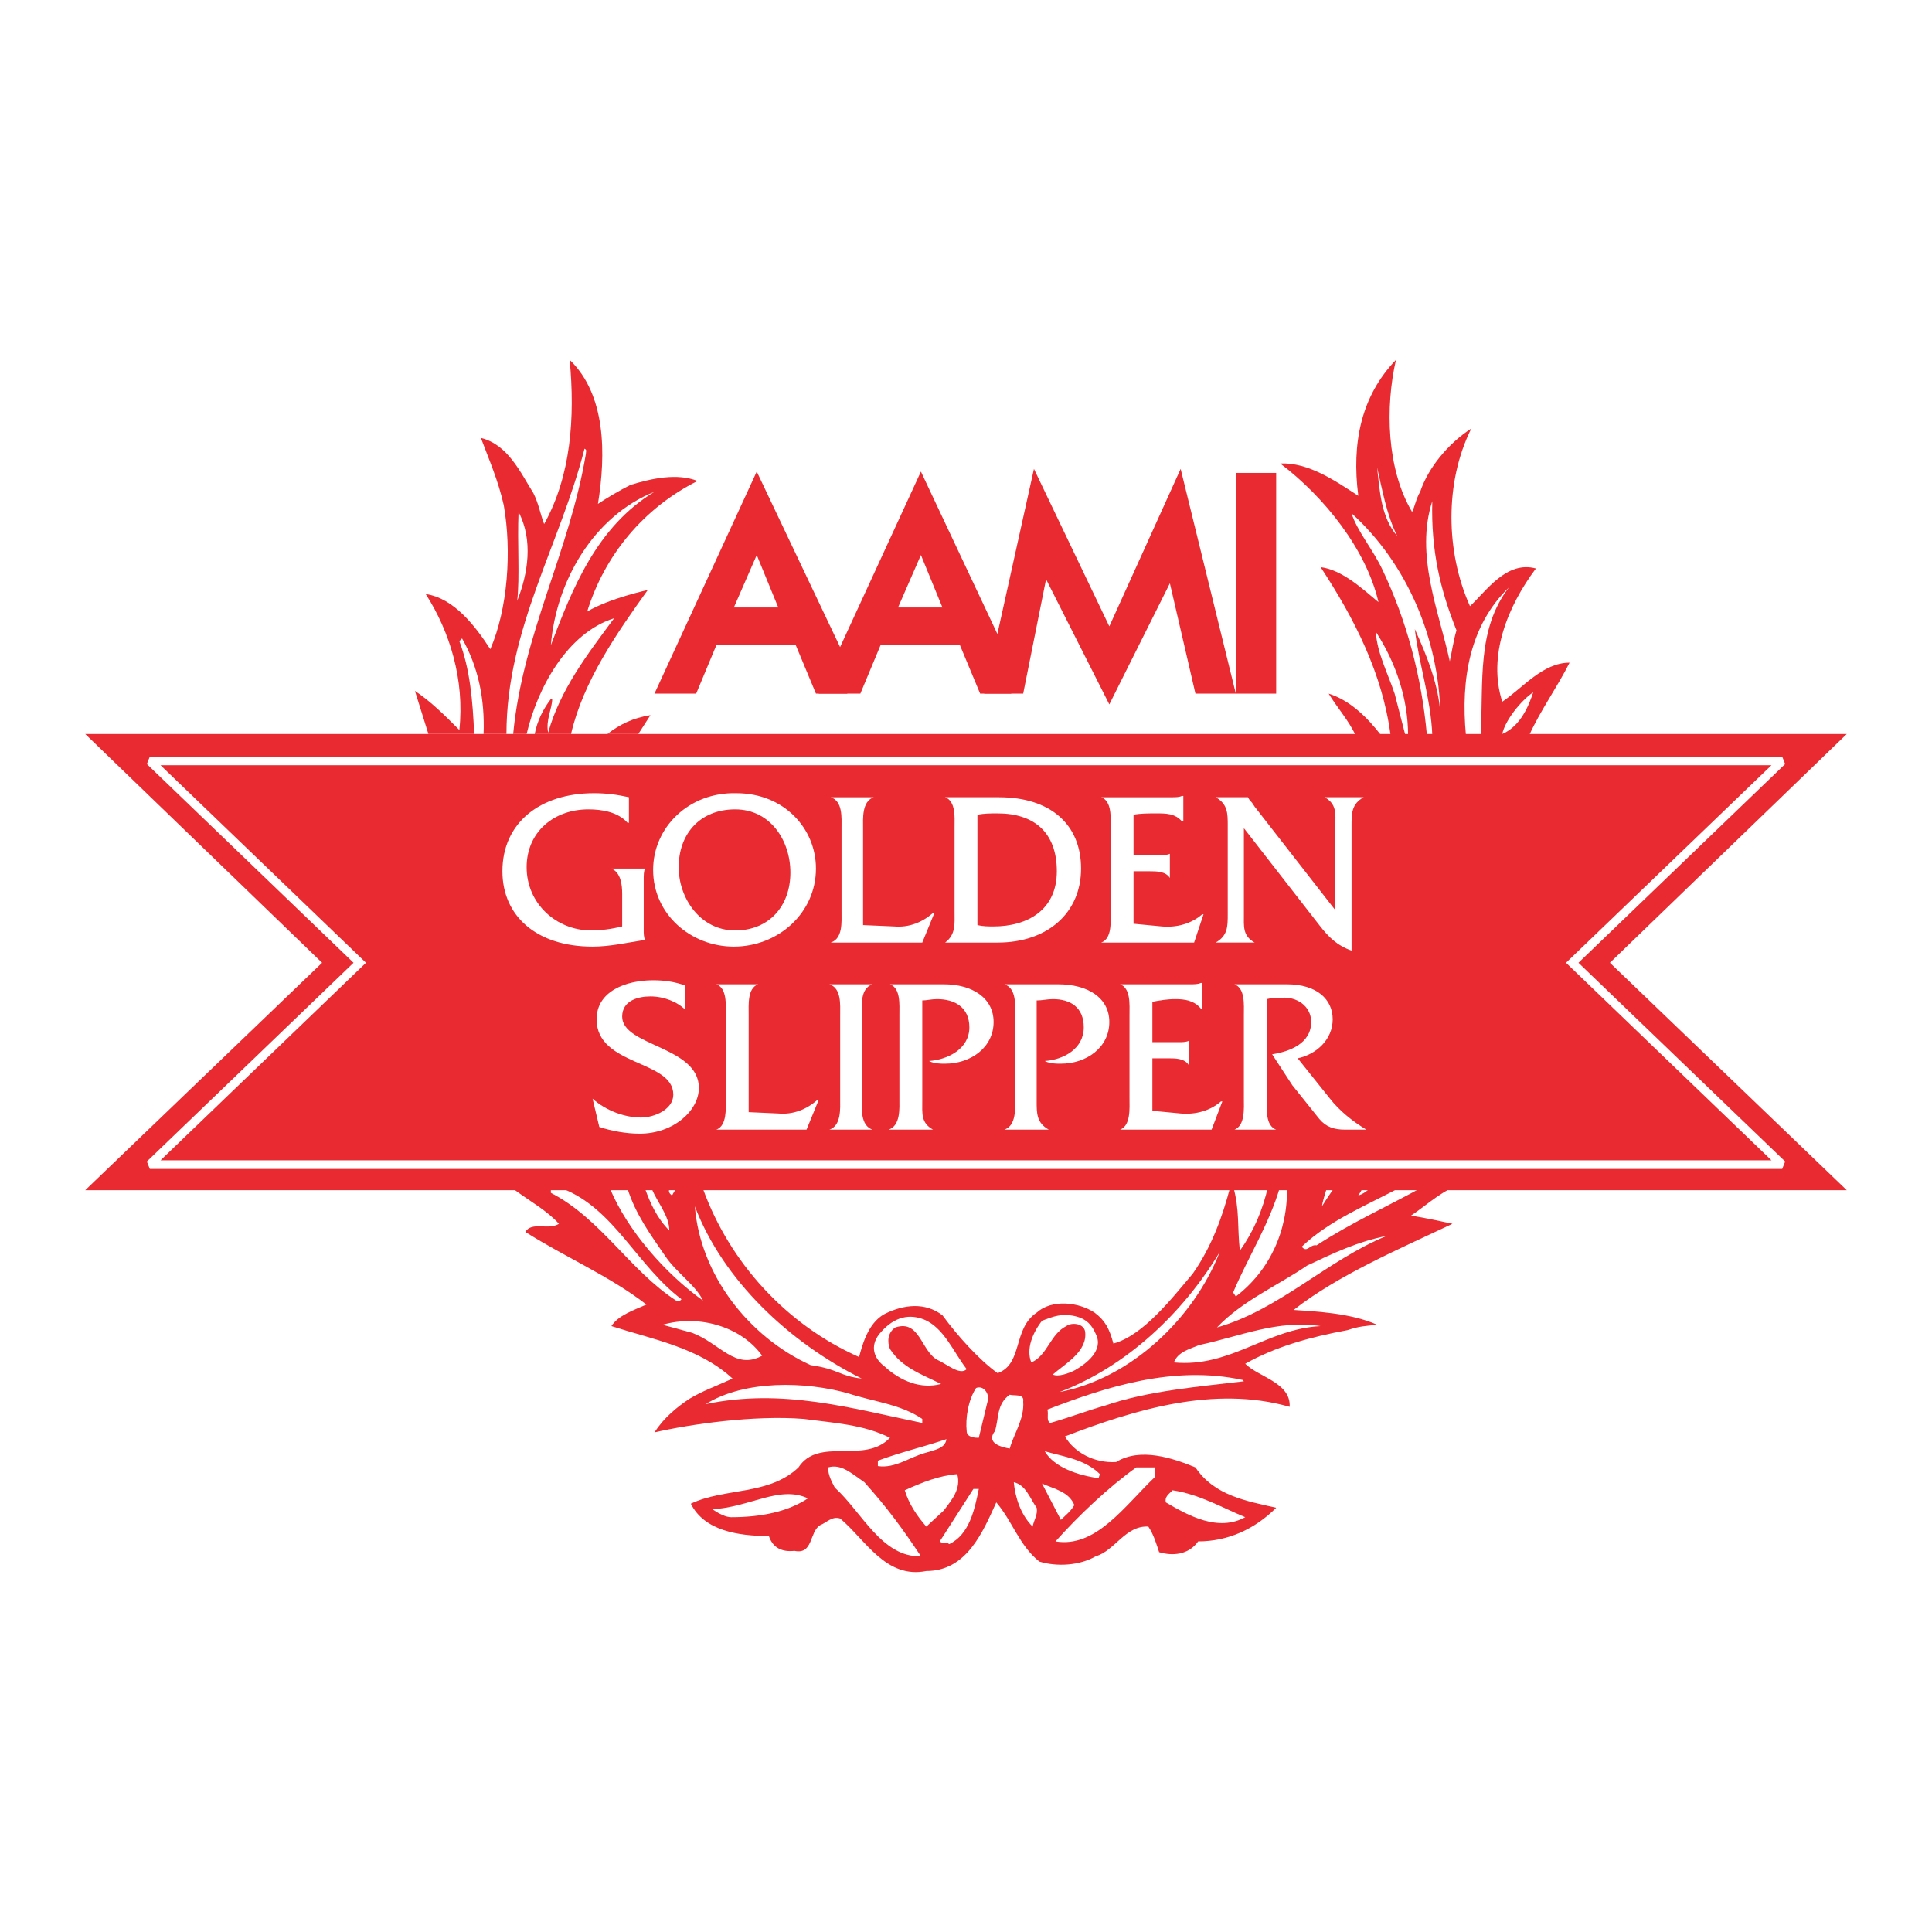 <?xml version="1.0" encoding="utf-8"?>
<!-- Generator: Adobe Illustrator 13.0.0, SVG Export Plug-In . SVG Version: 6.00 Build 14576)  -->
<!DOCTYPE svg PUBLIC "-//W3C//DTD SVG 1.0//EN" "http://www.w3.org/TR/2001/REC-SVG-20010904/DTD/svg10.dtd">
<svg version="1.0" id="Layer_1" xmlns="http://www.w3.org/2000/svg" xmlns:xlink="http://www.w3.org/1999/xlink" x="0px" y="0px"
	 width="192.756px" height="192.756px" viewBox="0 0 192.756 192.756" enable-background="new 0 0 192.756 192.756"
	 xml:space="preserve">
<g>
	<polygon fill-rule="evenodd" clip-rule="evenodd" fill="#FFFFFF" points="0,0 192.756,0 192.756,192.756 0,192.756 0,0 	"/>
	<path fill-rule="evenodd" clip-rule="evenodd" fill="#E92A30" d="M140.886,51.078c0.269-0.537,0.402-1.343,0.806-2.014
		c0.806-2.417,2.819-4.833,5.102-6.31c-2.686,5.37-2.551,12.352-0.134,17.722c1.61-1.477,3.625-4.565,6.578-3.759
		c-2.819,3.759-4.833,8.727-3.356,13.292c2.015-1.343,4.028-3.894,6.713-3.894c-1.208,2.417-2.953,4.833-4.027,7.25h-4.833
		c0.269-5.371-0.403-10.606,2.819-14.769c-3.894,3.759-4.834,9.13-4.297,14.769h-3.356c-0.134-3.625-1.343-7.116-1.745-10.606
		c1.208,2.685,2.417,5.639,2.551,8.592c-0.134-7.653-3.356-15.171-8.861-20.139c0.537,1.746,2.148,3.625,3.088,5.639
		c2.417,5.102,3.894,10.606,4.431,16.514h-1.88c0-3.625-1.208-7.25-3.222-10.338c0.134,2.148,1.208,4.162,1.88,6.176l1.074,4.162
		h-1.478c-0.806-6.176-3.625-11.681-6.981-16.783c2.148,0.269,4.162,2.148,5.773,3.491c-1.209-5.236-5.371-10.472-9.801-13.829
		c2.819-0.134,5.504,1.745,7.787,3.222c-0.672-5.236,0.269-9.936,3.759-13.561C138.2,40.605,138.335,46.782,140.886,51.078
		L140.886,51.078z"/>
	<path fill-rule="evenodd" clip-rule="evenodd" fill="#FFFFFF" d="M139.409,53.495c-1.611-1.88-1.746-4.431-2.015-6.847
		C137.932,48.93,138.335,51.346,139.409,53.495L139.409,53.495z"/>
	<path fill-rule="evenodd" clip-rule="evenodd" fill="#FFFFFF" d="M145.316,62.893c-0.269,0.806-0.537,2.551-0.672,3.088
		c-1.073-4.968-3.49-10.607-1.745-15.977C142.766,54.971,143.705,58.865,145.316,62.893L145.316,62.893z"/>
	<path fill-rule="evenodd" clip-rule="evenodd" fill="#E92A30" d="M137.798,73.365h-2.551c-0.672-1.477-1.88-2.819-2.686-4.162
		C134.71,69.875,136.455,71.62,137.798,73.365L137.798,73.365z"/>
	<path fill-rule="evenodd" clip-rule="evenodd" fill="#FFFFFF" d="M149.881,73.231c0.269-1.342,1.88-3.356,3.088-4.162
		C152.566,70.277,151.761,72.425,149.881,73.231L149.881,73.231z"/>
	<path fill-rule="evenodd" clip-rule="evenodd" fill="#E92A30" d="M59.657,50.272c0.806-0.537,2.148-1.343,3.223-1.88
		c2.148-0.671,4.699-1.208,6.713-0.403c-5.371,2.686-9.264,7.384-11.009,13.023c2.282-1.343,6.042-2.148,6.042-2.148
		c-3.088,4.297-6.444,9.13-7.653,14.366h-3.625c0.269-1.342,0.806-2.417,1.611-3.491h0.134c0,0.94-0.671,2.148-0.403,3.356
		c1.208-4.296,3.894-7.787,6.579-11.412c-4.699,1.477-7.653,6.981-8.727,11.546h-1.342c0.939-9.936,5.639-18.26,7.25-27.926
		c0-0.269,0.134-0.403-0.134-0.537c-2.417,9.533-7.787,17.991-7.787,28.463h-2.282c0.134-3.491-0.537-6.713-2.148-9.533
		l-0.269,0.269c1.074,2.819,1.342,6.042,1.477,9.264h-4.565l-1.343-4.296c1.611,1.074,2.954,2.417,4.431,3.894
		c0.537-4.968-0.939-9.801-3.356-13.56c2.819,0.402,4.968,3.222,6.444,5.504c1.746-4.028,2.148-9.801,1.343-14.366
		c-0.537-2.417-1.477-4.565-2.283-6.713c2.686,0.671,3.894,3.356,5.236,5.505c0.537,1.074,0.671,2.014,1.074,3.088
		c2.685-4.834,3.088-10.607,2.551-16.38C60.463,39.397,60.463,45.305,59.657,50.272L59.657,50.272z"/>
	<path fill-rule="evenodd" clip-rule="evenodd" fill="#FFFFFF" d="M65.296,49.064c-5.773,3.491-8.19,9.667-10.338,15.306
		C55.495,57.925,59.255,51.481,65.296,49.064L65.296,49.064z"/>
	<path fill-rule="evenodd" clip-rule="evenodd" fill="#FFFFFF" d="M51.602,59.939c0.269-2.417,0-5.773,0.134-8.861
		C53.213,53.897,52.676,57.254,51.602,59.939L51.602,59.939z"/>
	<path fill-rule="evenodd" clip-rule="evenodd" fill="#E92A30" d="M63.686,73.231h-3.088c1.208-0.939,2.551-1.611,4.296-1.88
		L63.686,73.231L63.686,73.231z"/>
	<polygon fill-rule="evenodd" clip-rule="evenodd" fill="#FFFFFF" points="132.024,119.551 132.158,119.551 132.158,119.283 
		132.024,119.283 132.024,119.551 	"/>
	<path fill-rule="evenodd" clip-rule="evenodd" fill="#E92A30" d="M123.029,118.342c0.671,2.418,0.402,4.029,0.671,6.445
		c1.343-1.879,2.282-4.027,2.819-6.445h1.209c-1.074,3.76-3.223,7.117-4.699,10.607l0.269,0.402
		c3.356-2.551,5.235-6.578,5.102-11.01h4.027c-0.134,0.537-0.402,1.209-0.536,2.016c0.402-0.672,1.342-2.016,1.342-2.016h2.82
		c0,0-0.269,0.537-0.537,0.941c0.805-0.27,1.208-0.807,1.208-0.807s2.148,0,3.222-0.135c-3.49,1.881-7.25,3.357-10.069,6.043
		c0.537,0.672,0.806-0.27,1.478-0.135c3.49-2.281,7.115-3.893,10.74-5.908h3.088c-1.745,0.807-3.356,2.283-4.431,2.955
		c1.209,0.135,4.162,0.805,4.162,0.805c-5.102,2.418-11.412,5.102-15.843,8.594c1.88,0.133,5.64,0.268,8.324,1.477
		c-1.208,0.135-1.745,0.135-2.953,0.537c-3.625,0.672-7.116,1.611-10.204,3.355c1.343,1.344,4.564,1.881,4.431,4.297
		c-7.519-2.148-15.44,0.27-22.422,2.953c0.939,1.611,2.954,2.686,5.102,2.553c2.417-1.479,5.64-0.404,7.922,0.537
		c1.88,2.818,5.102,3.355,8.056,4.027c-2.148,2.148-4.833,3.355-7.787,3.355c-0.939,1.344-2.551,1.479-3.894,1.074
		c-0.269-0.805-0.537-1.744-1.074-2.551c-2.282-0.135-3.356,2.418-5.236,2.955c-1.611,0.939-3.894,1.072-5.639,0.535
		c-2.014-1.609-2.686-4.027-4.297-5.906c-1.342,2.953-2.953,6.848-6.981,6.848c-4.027,0.805-6.042-3.088-8.592-5.236
		c-0.806-0.27-1.343,0.402-2.014,0.67c-1.074,0.672-0.671,2.955-2.551,2.553c-1.208,0.133-2.148-0.27-2.551-1.479
		c-3.088,0-6.444-0.537-7.787-3.223c3.356-1.609,7.787-0.805,10.741-3.623c2.014-3.09,6.579-0.27,9.129-2.955
		c-2.685-1.342-5.639-1.477-8.592-1.879c-4.968-0.402-11.413,0.537-14.903,1.342c0.94-1.477,2.283-2.551,3.491-3.355
		c1.343-0.807,2.551-1.209,4.297-2.014c-3.357-3.088-7.922-3.895-12.084-5.236c0.671-1.074,2.283-1.611,3.491-2.148
		c-3.625-2.82-8.056-4.699-12.083-7.25c0.671-1.074,2.282-0.135,3.356-0.807c-1.208-1.342-2.954-2.281-4.565-3.49h3.759v0.402
		c4.968,2.551,7.921,7.787,12.486,10.742c0.134,0,0.403,0.133,0.537-0.135c-4.43-3.357-6.713-8.996-11.814-11.01h4.699
		c1.746,4.162,5.505,8.459,9.264,11.145c-0.671-1.479-2.685-2.82-3.759-4.432c-1.477-2.148-2.954-4.162-3.759-6.713h1.746
		c0.537,1.477,1.208,2.953,2.417,4.162c0-1.477-1.208-2.82-1.746-4.162h1.746c-0.134,0.402,0.134,0.537,0.269,0.672
		c0.134-0.27,0.403-0.672,0.403-0.672s1.611,0,2.685,0c2.685,7.385,8.324,13.561,15.574,16.783c0.269-0.939,0.806-3.357,2.551-4.297
		c1.879-0.939,4.028-1.209,5.773,0.135c1.477,2.014,3.625,4.43,5.505,5.773c2.551-0.941,1.477-4.432,3.894-6.043
		c1.477-1.342,4.162-1.074,5.773,0c1.074,0.807,1.477,1.611,1.88,3.088c2.953-0.805,5.772-4.43,7.921-6.98
		c1.88-2.686,2.954-5.639,3.76-8.729H123.029L123.029,118.342z"/>
	<path fill-rule="evenodd" clip-rule="evenodd" fill="#FFFFFF" d="M85.973,137.543c-2.282-0.27-2.282-0.941-5.102-1.344
		c-6.176-2.818-11.009-8.996-11.546-15.842C72.144,127.74,78.723,133.918,85.973,137.543L85.973,137.543z"/>
	<path fill-rule="evenodd" clip-rule="evenodd" fill="#FFFFFF" d="M138.335,123.311c-5.908,2.416-10.741,7.385-16.917,9.129
		c2.551-2.684,6.042-4.162,8.995-6.176C132.964,125.057,135.516,123.848,138.335,123.311L138.335,123.311z"/>
	<path fill-rule="evenodd" clip-rule="evenodd" fill="#FFFFFF" d="M105.709,138.885c6.713-2.551,12.353-7.922,15.978-13.963
		C119.136,131.5,112.825,137.543,105.709,138.885L105.709,138.885z"/>
	<path fill-rule="evenodd" clip-rule="evenodd" fill="#FFFFFF" d="M109.334,133.111c0.806,1.611-0.939,2.953-2.148,3.625
		c-0.536,0.27-1.61,0.672-2.147,0.402c1.208-1.074,3.49-2.281,3.222-4.295c-0.134-0.807-1.342-0.941-1.879-0.537
		c-1.611,0.805-1.88,2.953-3.491,3.625c-0.537-1.344,0.134-2.955,1.074-4.162c1.074-0.404,2.014-0.807,3.491-0.404
		C108.395,131.635,108.932,132.172,109.334,133.111L109.334,133.111z"/>
	<path fill-rule="evenodd" clip-rule="evenodd" fill="#FFFFFF" d="M96.445,136.602c-0.671,0.672-2.014-0.537-2.954-0.939
		c-1.611-0.939-1.746-4.027-4.162-3.223c-0.806,0.537-0.806,1.479-0.538,2.148c1.208,1.881,3.223,2.551,5.103,3.492
		c-2.014,0.537-4.028-0.27-5.639-1.746c-1.074-0.807-1.477-2.014-0.537-3.223c1.208-1.477,2.685-2.148,4.431-1.477
		C94.163,132.439,95.103,134.857,96.445,136.602L96.445,136.602z"/>
	<path fill-rule="evenodd" clip-rule="evenodd" fill="#FFFFFF" d="M76.038,135.26c-2.686,1.477-4.162-1.209-6.982-2.283
		l-2.954-0.805C69.861,131.098,74.023,132.439,76.038,135.26L76.038,135.26z"/>
	<path fill-rule="evenodd" clip-rule="evenodd" fill="#FFFFFF" d="M131.756,132.307c-5.37,0.268-8.995,4.162-14.635,3.625
		c0.403-1.074,1.611-1.344,2.551-1.746C123.566,133.381,127.46,131.635,131.756,132.307L131.756,132.307z"/>
	<path fill-rule="evenodd" clip-rule="evenodd" fill="#FFFFFF" d="M124.103,137.811c-4.431,0.537-9.532,0.939-13.828,2.416
		c-1.88,0.537-3.625,1.209-5.505,1.746c-0.403-0.268-0.135-0.805-0.269-1.342c5.907-2.283,12.62-4.432,19.468-2.955L124.103,137.811
		L124.103,137.811z"/>
	<path fill-rule="evenodd" clip-rule="evenodd" fill="#FFFFFF" d="M92.015,141.57v0.402c-7.116-1.477-13.963-3.49-21.616-1.879
		c3.894-2.418,9.936-2.283,14.231-1.074C87.047,139.824,89.866,140.094,92.015,141.57L92.015,141.57z"/>
	<path fill-rule="evenodd" clip-rule="evenodd" fill="#FFFFFF" d="M98.594,139.557l-0.94,3.893c-0.269,0-1.208,0-1.208-0.67
		c-0.134-1.209,0.134-3.09,0.939-4.297C98.057,138.213,98.594,138.885,98.594,139.557L98.594,139.557z"/>
	<path fill-rule="evenodd" clip-rule="evenodd" fill="#FFFFFF" d="M102.084,139.824c0.135,1.746-0.939,3.223-1.343,4.699
		c-0.806-0.135-2.416-0.537-1.477-1.744c0.402-1.209,0.134-2.686,1.477-3.627C101.145,139.287,102.219,139.02,102.084,139.824
		L102.084,139.824z"/>
	<path fill-rule="evenodd" clip-rule="evenodd" fill="#FFFFFF" d="M94.431,143.584c-0.134,0.939-1.208,1.074-2.014,1.342
		c-1.611,0.404-3.087,1.611-4.833,1.344v-0.537C89.732,144.926,92.015,144.389,94.431,143.584L94.431,143.584z"/>
	<path fill-rule="evenodd" clip-rule="evenodd" fill="#FFFFFF" d="M109.737,147.074l-0.135,0.402
		c-2.014-0.268-4.431-1.072-5.37-2.684C106.112,145.33,108.26,145.598,109.737,147.074L109.737,147.074z"/>
	<path fill-rule="evenodd" clip-rule="evenodd" fill="#FFFFFF" d="M91.88,155.266c-3.894,0.133-5.908-4.432-8.593-6.848
		c-0.269-0.537-0.671-1.209-0.671-2.014c1.343-0.404,2.417,0.67,3.625,1.477C88.524,150.432,90,152.445,91.88,155.266L91.88,155.266
		z"/>
	<path fill-rule="evenodd" clip-rule="evenodd" fill="#FFFFFF" d="M115.242,147.344c-3.089,2.953-5.908,7.115-9.936,6.443
		c2.282-2.551,5.236-5.369,8.056-7.383h1.88V147.344L115.242,147.344z"/>
	<path fill-rule="evenodd" clip-rule="evenodd" fill="#FFFFFF" d="M94.163,150.699l-1.746,1.611
		c-0.939-1.074-1.745-2.283-2.148-3.625c1.746-0.805,3.491-1.477,5.236-1.611C95.908,148.551,94.968,149.625,94.163,150.699
		L94.163,150.699z"/>
	<path fill-rule="evenodd" clip-rule="evenodd" fill="#FFFFFF" d="M103.427,150.432c0.134,0.672-0.269,1.207-0.403,1.879
		c-1.208-1.207-1.745-2.953-1.879-4.43C102.353,148.148,102.756,149.492,103.427,150.432L103.427,150.432z"/>
	<path fill-rule="evenodd" clip-rule="evenodd" fill="#FFFFFF" d="M107.186,150.162c-0.402,0.672-0.805,0.941-1.342,1.477
		l-1.88-3.625C105.172,148.551,106.649,148.82,107.186,150.162L107.186,150.162z"/>
	<path fill-rule="evenodd" clip-rule="evenodd" fill="#FFFFFF" d="M97.654,148.551c-0.403,2.016-0.94,4.566-2.954,5.506
		c-0.269-0.27-0.671,0-0.94-0.27l3.356-5.236H97.654L97.654,148.551z"/>
	<path fill-rule="evenodd" clip-rule="evenodd" fill="#FFFFFF" d="M124.237,151.371c-2.686,1.477-5.639-0.135-7.922-1.477
		c-0.134-0.537,0.269-0.807,0.672-1.209C119.672,149.088,121.955,150.432,124.237,151.371L124.237,151.371z"/>
	<path fill-rule="evenodd" clip-rule="evenodd" fill="#FFFFFF" d="M80.603,149.492c-2.014,1.342-4.699,1.879-7.653,1.879
		c-0.806,0-1.879-0.805-1.879-0.805C74.695,150.432,77.783,148.148,80.603,149.492L80.603,149.492z"/>
	<path fill-rule="evenodd" clip-rule="evenodd" fill="#E92A30" d="M94.028,60.61h-4.431l2.283-5.236L94.028,60.61L94.028,60.61z
		 M95.774,64.37l2.014,4.833h3.088l0.806-1.343L91.88,47.05L81.676,69.203h4.162l2.014-4.833H95.774L95.774,64.37z"/>
	<path fill-rule="evenodd" clip-rule="evenodd" fill="#E92A30" d="M77.648,60.61h-4.431l2.283-5.236L77.648,60.61L77.648,60.61z
		 M79.394,64.37l2.014,4.833h3.088l1.208-0.671L75.5,47.05L65.296,69.203h4.162l2.014-4.833H79.394L79.394,64.37z"/>
	<polygon fill-rule="evenodd" clip-rule="evenodd" fill="#E92A30" points="103.158,46.782 110.677,62.49 117.793,46.782 
		123.298,69.203 119.27,69.203 116.719,58.194 116.719,58.194 110.677,70.277 104.366,57.791 104.366,57.791 102.084,69.203 
		98.19,69.203 103.158,46.782 	"/>
	<polygon fill-rule="evenodd" clip-rule="evenodd" fill="#E92A30" points="123.298,47.184 127.325,47.184 127.325,69.203 
		123.298,69.203 123.298,47.184 	"/>
	<polygon fill-rule="evenodd" clip-rule="evenodd" fill="#E92A30" points="184.252,73.231 8.504,73.231 32.134,96.056 
		8.504,118.746 184.252,118.746 160.622,96.056 184.252,73.231 	"/>
	<polygon fill="none" stroke="#FFFFFF" stroke-width="0.861" stroke-miterlimit="2.613" points="156.863,96.056 177.808,116.195 
		14.949,116.195 35.893,96.056 14.949,75.917 177.808,75.917 156.863,96.056 	"/>
	<path fill-rule="evenodd" clip-rule="evenodd" fill="#FFFFFF" d="M62.746,82.092h-0.134c-0.94-1.074-2.551-1.343-3.894-1.343
		c-3.491,0-6.176,2.283-6.176,5.773c0,3.625,2.954,6.31,6.445,6.31c0.94,0,2.014-0.134,3.088-0.403v-3.222
		c0-0.94-0.134-2.148-1.074-2.551l0,0h3.357l0,0c-0.135,0.269-0.135,0.672-0.135,1.075v5.102c0,0.269,0,0.671,0.135,0.94
		c-1.746,0.269-3.491,0.671-5.236,0.671c-5.639,0-8.996-3.088-8.996-7.519c0-4.833,3.759-7.788,9.13-7.788
		c1.208,0,2.282,0.135,3.491,0.403V82.092L62.746,82.092z"/>
	<path fill-rule="evenodd" clip-rule="evenodd" fill="#FFFFFF" d="M73.352,80.75c3.491,0,5.505,3.088,5.505,6.31
		c0,3.357-2.148,5.773-5.505,5.773c-3.491,0-5.639-3.222-5.639-6.31C67.713,83.167,69.861,80.75,73.352,80.75L73.352,80.75z
		 M73.486,79.138c-4.699-0.134-8.324,3.357-8.324,7.653c0,4.431,3.76,7.653,8.056,7.653c4.431,0,8.19-3.356,8.19-7.788
		C81.408,82.629,78.186,79.138,73.486,79.138L73.486,79.138z"/>
	<path fill-rule="evenodd" clip-rule="evenodd" fill="#FFFFFF" d="M89.195,92.43c1.477,0.134,2.82-0.403,3.894-1.342h0.134
		l-1.208,2.954h-9.13l0,0c1.208-0.403,1.074-2.014,1.074-3.088v-8.324c0-1.074,0.134-2.686-1.074-3.088l0,0h4.296l0,0
		c-1.208,0.403-1.074,2.148-1.074,3.088v9.667L89.195,92.43L89.195,92.43z"/>
	<path fill-rule="evenodd" clip-rule="evenodd" fill="#FFFFFF" d="M97.519,81.287c0.671-0.134,1.342-0.134,2.014-0.134
		c3.625,0,5.907,1.88,5.907,5.773s-2.953,5.504-6.31,5.504c-0.537,0-1.074,0-1.612-0.134V81.287L97.519,81.287z M95.237,90.954
		c0,1.208,0.134,2.282-0.94,3.088l0,0h5.236c4.968,0,8.324-2.954,8.324-7.385c0-4.43-3.088-7.116-8.19-7.116h-5.37l0,0
		c1.074,0.403,0.94,2.014,0.94,2.954V90.954L95.237,90.954z"/>
	<path fill-rule="evenodd" clip-rule="evenodd" fill="#FFFFFF" d="M113.094,92.162l2.819,0.269c1.477,0.134,2.954-0.269,4.028-1.208
		h0.134l-0.939,2.819h-9.265l0,0c1.074-0.403,0.94-2.014,0.94-3.088v-8.324c0-1.074,0.134-2.686-0.94-3.088l0,0h7.116
		c0.269,0,0.671,0,0.939-0.134h0.135v2.551h-0.135c-0.671-0.806-1.611-0.806-2.551-0.806c-0.806,0-1.611,0-2.282,0.134v4.028h2.686
		c0.268,0,0.671,0,0.939-0.134l0,0v2.417l0,0c-0.403-0.671-1.343-0.671-2.015-0.671h-1.61V92.162L113.094,92.162z"/>
	<path fill-rule="evenodd" clip-rule="evenodd" fill="#FFFFFF" d="M124.103,91.222c0,1.208-0.134,2.148,1.074,2.819l0,0h-3.894l0,0
		c1.209-0.671,1.209-1.611,1.209-2.819v-8.861c0-1.208,0-2.148-1.209-2.82l0,0h3.223l0,0c0.134,0.269,0.269,0.403,0.402,0.537
		l0.269,0.403l8.056,10.338v-8.458c0-1.208,0.135-2.148-1.074-2.82l0,0h3.895l0,0c-1.209,0.672-1.209,1.611-1.209,2.82v12.486
		c-1.477-0.537-2.282-1.343-3.222-2.551l-7.52-9.667V91.222L124.103,91.222z"/>
	<path fill-rule="evenodd" clip-rule="evenodd" fill="#FFFFFF" d="M68.384,100.754c-0.805-0.805-2.148-1.342-3.491-1.342
		c-1.208,0-2.819,0.402-2.819,2.014c0,2.953,7.653,2.953,7.653,7.115c0,2.283-2.551,4.566-5.908,4.566
		c-1.342,0-2.819-0.27-4.027-0.672l-0.671-2.82c1.342,1.209,3.222,1.881,4.833,1.881c1.342,0,3.222-0.807,3.222-2.283
		c0-3.49-7.653-2.82-7.653-7.518c0-2.82,2.954-3.895,5.639-3.895c1.074,0,2.148,0.135,3.222,0.537V100.754L68.384,100.754z"/>
	<path fill-rule="evenodd" clip-rule="evenodd" fill="#FFFFFF" d="M77.648,111.092c1.477,0.135,2.819-0.402,3.894-1.342h0.134
		l-1.208,2.953h-8.995l0,0c1.074-0.402,0.94-2.148,0.94-3.088v-8.324c0-1.074,0.134-2.686-0.94-3.088l0,0h4.162l0,0
		c-1.074,0.402-0.94,2.014-0.94,3.088v9.668L77.648,111.092L77.648,111.092z"/>
	<path fill-rule="evenodd" clip-rule="evenodd" fill="#FFFFFF" d="M83.825,101.291c0-1.074,0.134-2.686-1.074-3.088l0,0h4.296l0,0
		c-1.208,0.402-1.074,2.014-1.074,3.088v8.324c0,0.939-0.134,2.686,1.074,3.088l0,0H82.75l0,0c1.208-0.402,1.074-2.148,1.074-3.088
		V101.291L83.825,101.291z"/>
	<path fill-rule="evenodd" clip-rule="evenodd" fill="#FFFFFF" d="M94.163,98.203c2.819,0,4.968,1.344,4.968,3.76
		c0,2.551-2.283,4.162-4.834,4.162c-0.537,0-1.074,0-1.611-0.268c1.879-0.135,4.028-1.209,4.028-3.357
		c0-2.014-1.477-2.82-3.222-2.82c-0.538,0-1.075,0.135-1.477,0.135v10.07c0,1.207-0.134,2.148,1.074,2.818l0,0h-4.431l0,0
		c1.208-0.402,1.075-2.148,1.075-3.088v-8.324c0-1.074,0.134-2.686-0.94-3.088l0,0H94.163L94.163,98.203z"/>
	<path fill-rule="evenodd" clip-rule="evenodd" fill="#FFFFFF" d="M105.575,98.203c2.953,0,5.102,1.344,5.102,3.76
		c0,2.551-2.282,4.162-4.833,4.162c-0.537,0-1.074,0-1.611-0.268c1.88-0.135,3.894-1.209,3.894-3.357c0-2.014-1.343-2.82-3.088-2.82
		c-0.537,0-1.074,0.135-1.611,0.135v10.07c0,1.207,0,2.148,1.208,2.818l0,0h-4.431l0,0c1.209-0.402,1.074-2.148,1.074-3.088v-8.324
		c0-1.074,0.135-2.686-1.074-3.088l0,0H105.575L105.575,98.203z"/>
	<path fill-rule="evenodd" clip-rule="evenodd" fill="#FFFFFF" d="M114.974,110.824l2.819,0.268
		c1.477,0.135,2.953-0.268,4.027-1.207h0.135l-1.074,2.818h-9.13l0,0c1.074-0.402,0.939-2.148,0.939-3.088v-8.324
		c0-1.074,0.135-2.686-0.939-3.088l0,0h6.981c0.403,0,0.806,0,1.074-0.135h0.135v2.553h-0.135c-0.671-0.807-1.611-0.941-2.551-0.941
		c-0.806,0-1.611,0.135-2.282,0.27v4.027h2.685c0.269,0,0.672,0,0.94-0.135l0,0v2.418l0,0c-0.403-0.672-1.343-0.672-2.015-0.672
		h-1.61V110.824L114.974,110.824z"/>
	<path fill-rule="evenodd" clip-rule="evenodd" fill="#FFFFFF" d="M128.399,98.203c2.954,0,4.564,1.477,4.564,3.492
		c0,2.014-1.61,3.49-3.49,3.893l3.222,4.027c0.94,1.209,2.283,2.283,3.625,3.088h-2.147c-1.074,0-1.88-0.268-2.551-1.074
		l-2.686-3.355l-2.014-3.088c1.745-0.27,3.894-1.074,3.894-3.223c0-1.611-1.478-2.551-2.954-2.416c-0.537,0-0.939,0-1.477,0.133
		v9.936c0,1.074-0.135,2.686,0.939,3.088l0,0h-4.162l0,0c1.074-0.402,0.939-2.148,0.939-3.088v-8.324
		c0-1.074,0.135-2.686-0.939-3.088l0,0H128.399L128.399,98.203z"/>
</g>
</svg>

